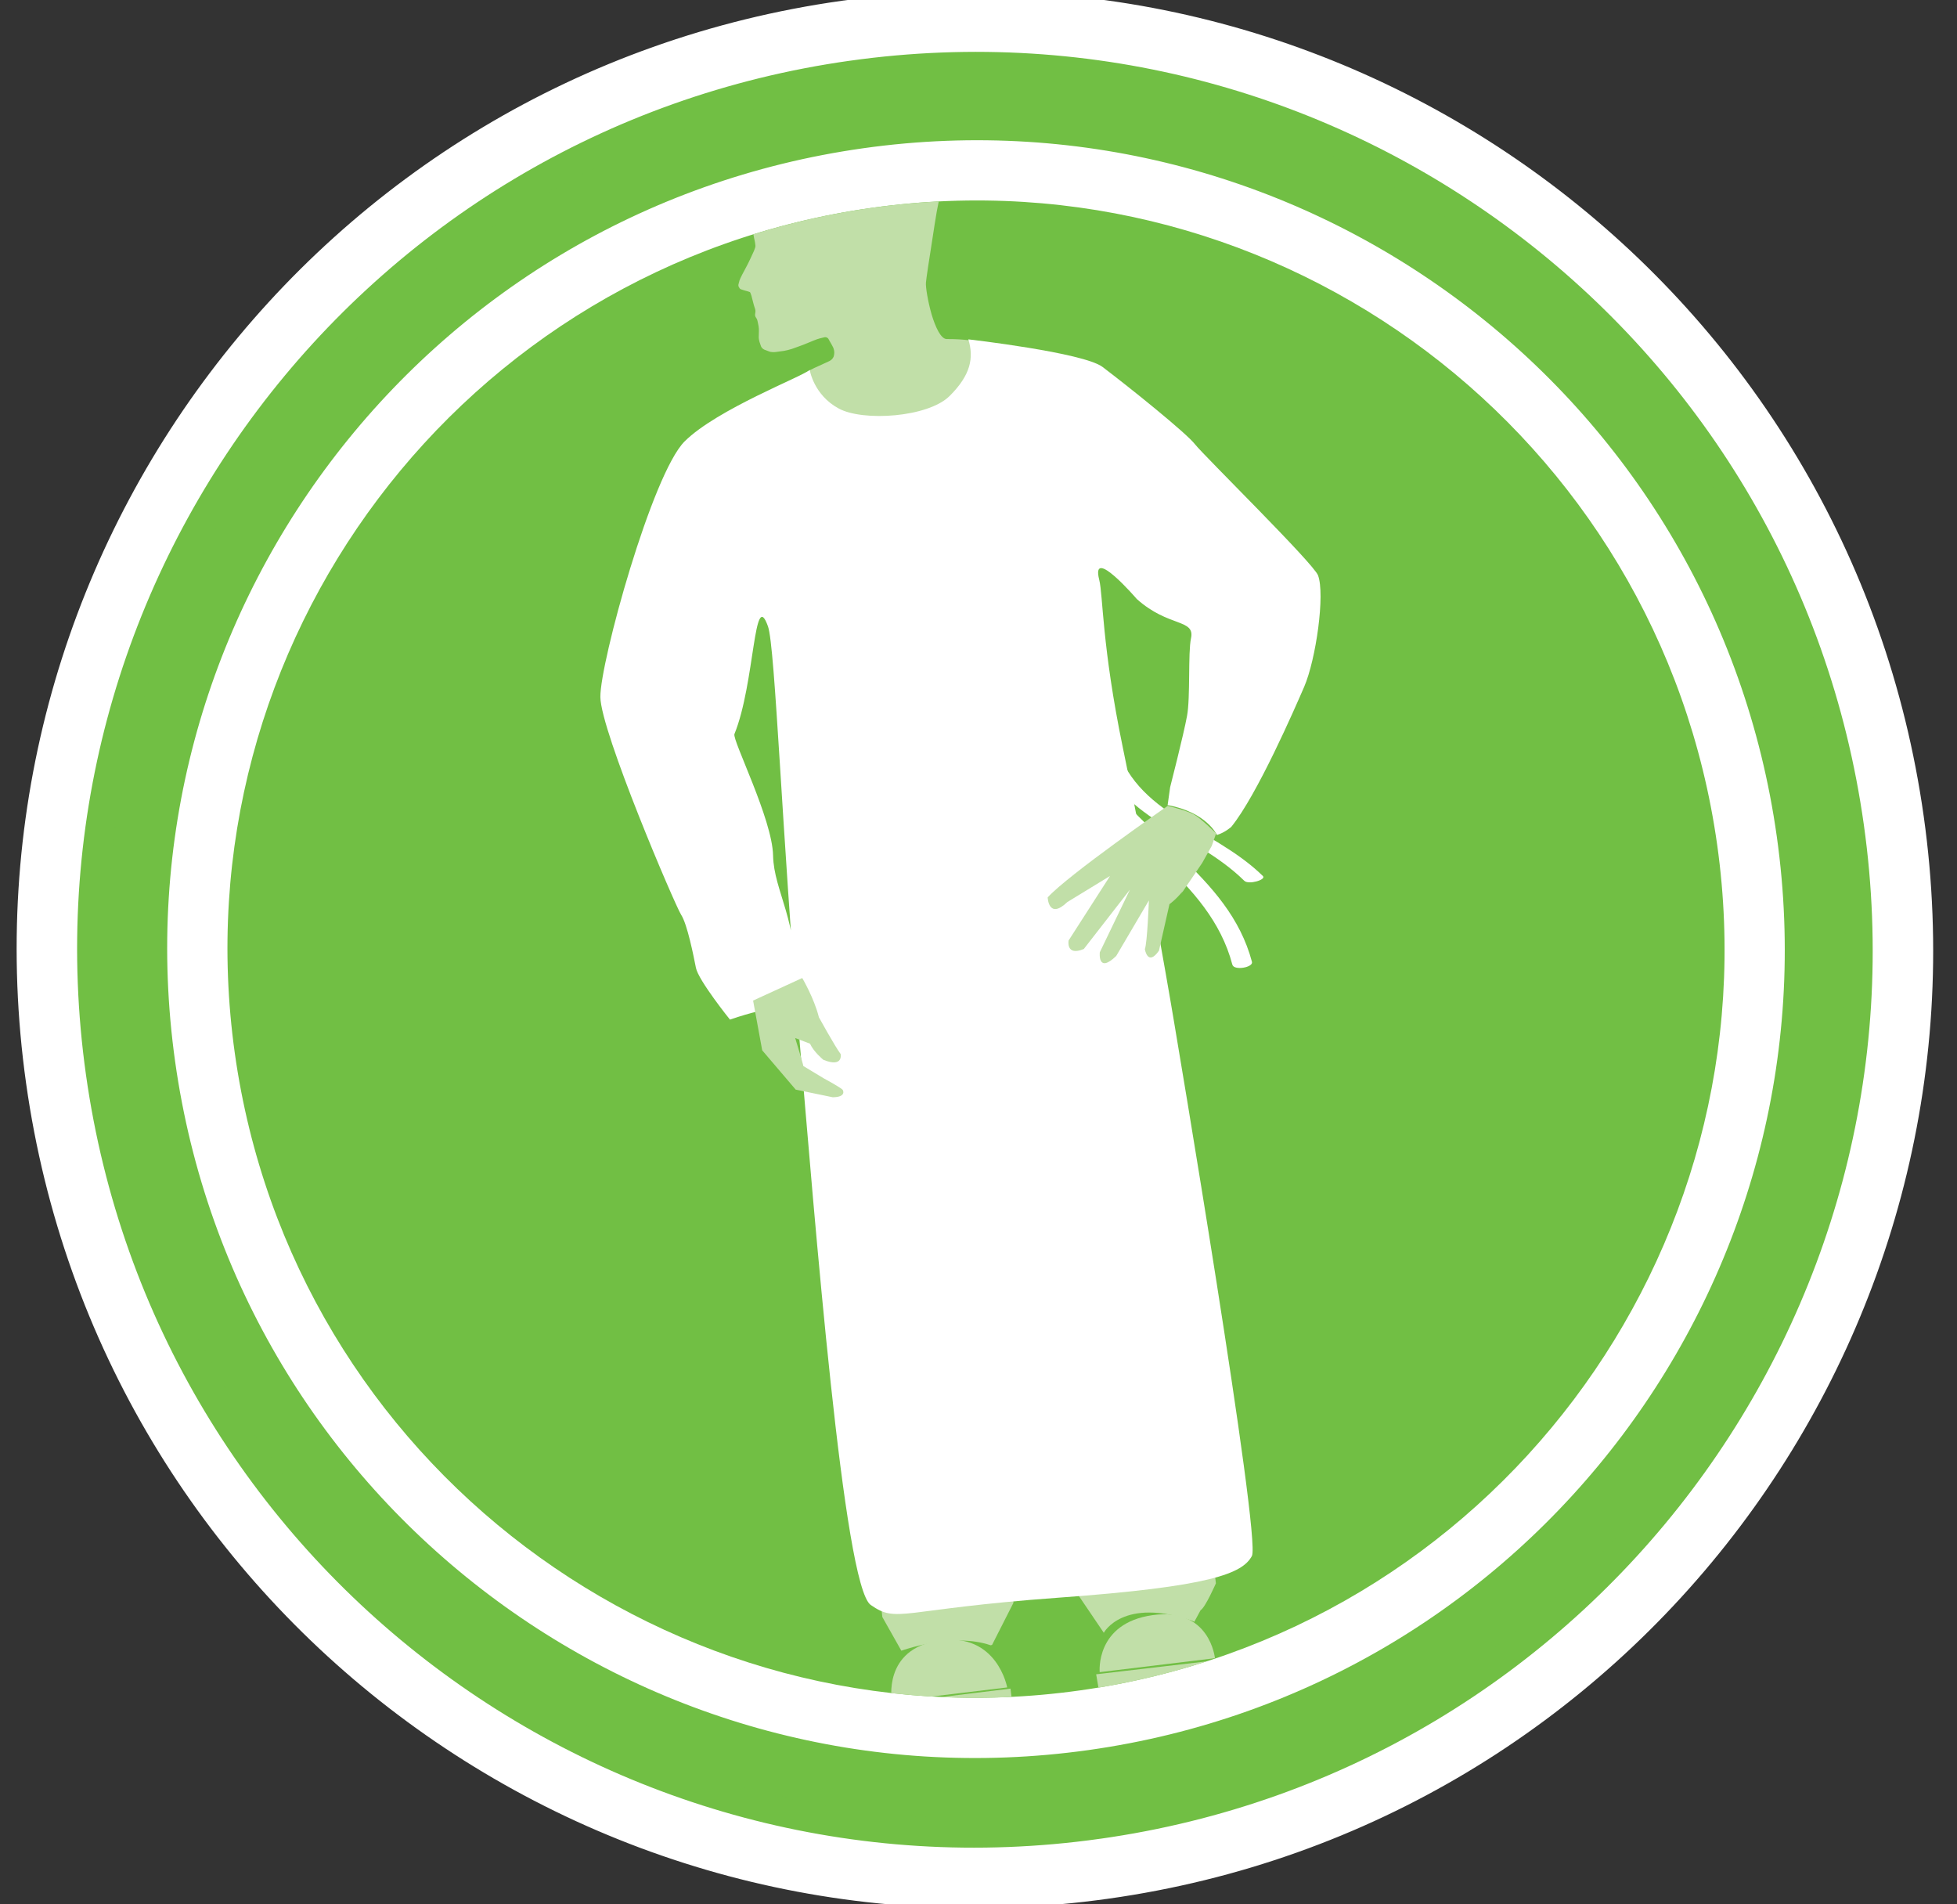 <?xml version="1.0" encoding="UTF-8" standalone="no"?><!DOCTYPE svg PUBLIC "-//W3C//DTD SVG 1.1//EN" "http://www.w3.org/Graphics/SVG/1.1/DTD/svg11.dtd"><svg width="100%" height="100%" viewBox="0 0 222 216" version="1.1" xmlns="http://www.w3.org/2000/svg" xmlns:xlink="http://www.w3.org/1999/xlink" xml:space="preserve" xmlns:serif="http://www.serif.com/" style="fill-rule:evenodd;clip-rule:evenodd;stroke-miterlimit:1.414;"><rect x="0" y="0" width="222" height="216" fill="#333333" stroke="none"/><rect id="Plan-de-travail1" serif:id="Plan de travail1" x="0" y="0" width="221.186" height="215.456" style="fill:none;"/><g><g><clipPath id="_clip1"><path d="M-53.445,-15.885l40.492,287.567l287.592,-40.342l-40.492,-287.566l-287.592,40.341Z"/></clipPath><g clip-path="url(#_clip1)"><clipPath id="_clip2"><path d="M-53.445,-15.885l287.658,-40.425l40.426,287.65l-287.659,40.434l-40.425,-287.659Z"/></clipPath><g clip-path="url(#_clip2)"><clipPath id="_clip3"><path d="M-158.303,-98.818l476.517,-66.967l66.966,476.509l-476.516,66.975l-66.967,-476.517Z"/></clipPath><g clip-path="url(#_clip3)"><path d="M204.955,94.407c7.317,52.058 -28.95,100.175 -81,107.492c-52.041,7.308 -100.158,-28.95 -107.475,-81.001c-7.317,-52.041 28.942,-100.166 80.992,-107.474c52.042,-7.317 100.166,28.941 107.483,80.983Z" style="fill:#fff;fill-rule:nonzero;"/><path d="M204.955,94.407c7.317,52.058 -28.95,100.175 -81,107.492c-52.041,7.308 -100.158,-28.95 -107.475,-81.001c-7.317,-52.041 28.942,-100.166 80.992,-107.474c52.042,-7.317 100.166,28.941 107.483,80.983Z" style="fill:none;stroke:#00a650;stroke-width:6.86px;"/><path d="M95.938,3.49l0.009,0c57.575,-8.092 110.8,32.025 118.883,89.592c8.092,57.566 -32.017,110.792 -89.583,118.883l-0.009,0c-57.558,8.092 -110.791,-32.017 -118.883,-89.583c-8.092,-57.567 32.025,-110.8 89.583,-118.892Z" style="fill:#71bf44;fill-rule:nonzero;"/><path d="M95.938,3.49l0.009,0c57.575,-8.092 110.8,32.025 118.883,89.592c8.092,57.566 -32.017,110.792 -89.583,118.883l-0.009,0c-57.558,8.092 -110.791,-32.017 -118.883,-89.583c-8.092,-57.567 32.025,-110.8 89.583,-118.892Z" style="fill:none;stroke:#fff;stroke-width:6.86px;"/><path d="M204.955,94.407c7.317,52.058 -28.941,100.175 -81,107.492c-52.041,7.308 -100.166,-28.95 -107.483,-81.001c-7.309,-52.041 28.95,-100.166 81,-107.483c52.05,-7.317 100.166,28.95 107.483,80.992Z" style="fill:#fff;fill-rule:nonzero;"/><path d="M204.955,94.407c7.317,52.058 -28.941,100.175 -81,107.492c-52.041,7.308 -100.166,-28.95 -107.483,-81.001c-7.309,-52.041 28.95,-100.166 81,-107.483c52.05,-7.317 100.166,28.95 107.483,80.992Z" style="fill:none;stroke:#71bf44;stroke-width:6.86px;"/><path d="M194.797,95.84c6.525,46.442 -25.825,89.367 -72.267,95.892c-46.433,6.533 -89.366,-25.817 -95.892,-72.258c-6.524,-46.442 25.826,-89.376 72.259,-95.9c46.442,-6.525 89.375,25.825 95.9,72.266Z" style="fill:#71bf44;fill-rule:nonzero;"/></g></g></g></g><g><clipPath id="_clip4"><path d="M-53.445,-15.885l40.492,287.567l287.592,-40.342l-40.492,-287.566l-287.592,40.341Z"/></clipPath><g clip-path="url(#_clip4)"><clipPath id="_clip5"><path d="M-53.445,-15.885l287.658,-40.425l40.426,287.65l-287.659,40.434l-40.425,-287.659Z"/></clipPath><g clip-path="url(#_clip5)"><clipPath id="_clip6"><path d="M26.63,119.474c6.534,46.433 49.467,78.791 95.9,72.266c46.442,-6.525 78.8,-49.467 72.275,-95.9c-6.533,-46.441 -49.475,-78.791 -95.908,-72.266c-46.433,6.524 -78.792,49.466 -72.267,95.9Z"/></clipPath><g clip-path="url(#_clip6)"><path d="M121.947,86.765c4.867,8.492 15.25,12.784 17.85,22.65c0.183,0.709 2.391,0.317 2.225,-0.316c-2.642,-9.984 -13.058,-14.309 -17.975,-22.892c-0.325,-0.559 -2.492,-0.108 -2.1,0.558Z" style="fill:#fff;fill-rule:nonzero;"/><path d="M124.047,83.307c1.667,9.475 11.117,10.7 17.108,16.6c0.484,0.475 2.525,-0.125 2.109,-0.542c-5.884,-5.783 -15.367,-7.066 -17.001,-16.366c-0.1,-0.65 -2.324,-0.309 -2.216,0.308Z" style="fill:#fff;fill-rule:nonzero;"/><path d="M125.222,75.382l-1.575,12.508l2.333,10.267l1.3,3.583l4.3,16.775l4.025,41.425l2.325,19.65c0,0 -1.216,2.775 -1.733,3.042l-0.717,1.325l-0.192,-0.109c-7.908,-2.741 -10.074,1.35 -10.074,1.35l-3.167,-4.674c0,0 0.433,-5.292 0.175,-8.125c-0.25,-2.826 -3.592,-20.217 -3.592,-20.217l-1.392,-7.533l-5.858,-17.1l3.584,54.25l-2.425,4.775l-0.167,0.041c-4.358,-1.5 -10.125,0.617 -10.125,0.617l-2.158,-3.825l-3.175,-29.625l-4.134,-28.858l-0.575,-8.634c-0.158,-2.208 0.934,-12.383 0.934,-12.383l1.183,-9.575l-5.192,-25.242" style="fill:#c1dfa8;fill-rule:nonzero;"/><path d="M111.03,38.749c-0.241,-0.034 -0.625,-0.109 -1.216,-0.167c-0.592,-0.067 -1.392,-0.134 -2.425,-0.125c-0.659,-0.009 -1.275,-1.35 -1.709,-2.8c-0.425,-1.484 -0.683,-3.084 -0.642,-3.6c0.05,-0.583 0.376,-2.675 0.684,-4.634l0.3,-1.95c0.15,-1.008 0.358,-2.141 0.45,-2.533l0.133,-0.883c0.134,-0.9 0.209,-1.967 0.025,-2.692c-0.191,-0.741 -0.825,-2.025 -1.425,-3.15l-0.6,-1.117c-0.308,-0.524 -0.766,-1.049 -1.033,-1.158c-0.267,-0.125 -0.7,-0.317 -0.959,-0.442c-0.25,-0.116 -0.616,-0.308 -0.799,-0.424c-0.184,-0.117 -0.476,-0.317 -0.659,-0.426c-0.183,-0.116 -0.467,-0.274 -0.642,-0.358c-0.166,-0.083 -0.441,-0.216 -0.608,-0.3c-0.166,-0.083 -0.516,-0.158 -0.783,-0.175c-0.258,-0.008 -0.692,-0.033 -0.95,-0.041c-0.259,-0.017 -0.884,0.016 -1.392,0.066c-0.516,0.059 -1.342,0.15 -1.858,0.2c-0.5,0.059 -1.267,0.159 -1.692,0.225c-0.417,0.067 -1.108,0.175 -1.533,0.242c-0.425,0.075 -0.983,0.208 -1.242,0.308c-0.266,0.1 -0.692,0.267 -0.95,0.375c-0.258,0.108 -0.675,0.35 -0.917,0.55c-0.258,0.192 -0.658,0.5 -0.908,0.692c-0.25,0.191 -0.642,0.583 -0.858,0.875c-0.225,0.291 -0.592,0.75 -0.808,1.033c-0.217,0.283 -0.542,0.842 -0.717,1.242c-0.167,0.408 -0.45,1.067 -0.617,1.475c-0.166,0.4 -0.333,0.983 -0.358,1.283c-0.025,0.3 -0.075,0.792 -0.109,1.092c-0.016,0.308 0.017,0.625 0.092,0.733c0.067,0.1 0.183,0.267 0.259,0.367c0.083,0.1 0.266,0.183 0.408,0.192c0.15,0 0.391,0.008 0.542,0.008c0.15,0 0.241,0.108 0.216,0.233c-0.033,0.125 -0.083,0.325 -0.125,0.442c-0.041,0.125 -0.091,0.483 -0.125,0.8c-0.025,0.333 -0.075,0.858 -0.108,1.183c-0.025,0.317 -0.017,0.742 0.025,0.925c0.05,0.192 0.117,0.5 0.15,0.7c0.05,0.192 0.091,0.425 0.108,0.517l0.042,0.342c0.016,0.083 -0.067,0.358 -0.167,0.583c-0.108,0.233 -0.283,0.616 -0.392,0.85c-0.108,0.233 -0.3,0.633 -0.441,0.892c-0.133,0.258 -0.358,0.683 -0.5,0.941c-0.133,0.258 -0.275,0.558 -0.308,0.667c-0.026,0.108 -0.075,0.292 -0.101,0.383c-0.041,0.109 -0.033,0.242 -0.008,0.3c0.042,0.058 0.083,0.15 0.117,0.2c0.025,0.059 0.15,0.134 0.267,0.158c0.125,0.042 0.316,0.109 0.433,0.134c0.125,0.033 0.258,0.075 0.3,0.083c0.042,0.017 0.116,0.059 0.166,0.059c0.034,0.016 0.117,0.208 0.175,0.408c0.059,0.208 0.142,0.542 0.192,0.742c0.058,0.2 0.108,0.433 0.142,0.508c0.025,0.075 0.058,0.2 0.092,0.275c0.025,0.083 0.041,0.208 0.033,0.291c-0.017,0.084 -0.033,0.226 -0.042,0.309c-0.008,0.092 0.009,0.208 0.05,0.275c0.042,0.066 0.092,0.167 0.134,0.216c0.033,0.05 0.091,0.209 0.116,0.359c0.025,0.141 0.067,0.367 0.1,0.5c0.025,0.141 0.042,0.4 0.034,0.558c-0.009,0.175 -0.017,0.459 -0.017,0.625c-0.009,0.175 0.033,0.425 0.083,0.583c0.042,0.142 0.125,0.367 0.175,0.509c0.05,0.141 0.217,0.308 0.375,0.375c0.167,0.067 0.425,0.158 0.575,0.217c0.158,0.066 0.492,0.083 0.733,0.049l0.909,-0.125c0.233,-0.033 0.642,-0.141 0.883,-0.216c0.242,-0.092 0.642,-0.233 0.883,-0.317c0.251,-0.083 0.625,-0.233 0.842,-0.325c0.217,-0.091 0.575,-0.241 0.792,-0.325c0.208,-0.091 0.508,-0.191 0.666,-0.233c0.151,-0.033 0.401,-0.1 0.551,-0.133c0.158,-0.034 0.341,0.049 0.425,0.166l0.158,0.284c0.158,0.258 0.333,0.583 0.4,0.724c0.075,0.192 0.15,0.459 0.108,0.742c-0.025,0.3 -0.175,0.592 -0.533,0.783c-0.367,0.184 -0.742,0.325 -1.275,0.584c-0.542,0.233 -1.233,0.583 -2.233,1.191c-0.925,0.576 -0.692,1.509 0.141,2.475c0.833,0.959 2.292,1.951 3.809,2.592c1.466,0.625 4.316,0.925 7.108,0.759c2.8,-0.167 5.558,-0.809 6.9,-2.084c1.325,-1.275 2.441,-3.125 2.975,-4.717c0.542,-1.583 0.492,-2.874 -0.492,-2.999Z" style="fill:#c1dfa8;fill-rule:nonzero;"/><path d="M82.805,115.649c0,0 -3.583,-4.459 -3.858,-5.867c-0.283,-1.417 -0.975,-4.942 -1.684,-6.034c-0.691,-1.074 -9.116,-20.774 -9.158,-24.683c-0.042,-3.925 5.875,-25.333 9.558,-29c3.684,-3.666 13.517,-7.425 14.192,-8.108c0,0 0.434,2.833 3.283,4.375c2.751,1.5 10.134,1.016 12.584,-1.417c2.375,-2.358 2.775,-4.308 2.125,-6.425c0,0 13.025,1.492 15.216,3.125c3.092,2.342 9.534,7.517 10.509,8.792c0.991,1.267 13.417,13.475 13.942,14.85c0.816,2.141 -0.225,9.525 -1.575,12.658c-1.051,2.417 -5.325,12.259 -8.267,15.875c0,0 -0.708,0.642 -1.625,0.917c0,0 -1.134,-2.567 -5.592,-3.392l0.284,-2.025c0,0 1.533,-5.975 1.916,-8.083c0.392,-2.109 0.1,-7.158 0.45,-8.8c0.483,-2.242 -2.541,-1.225 -6.15,-4.467c0,0 -5.266,-6.133 -4.258,-2.167c0.433,1.717 0.3,7.517 2.666,18.976c3.259,15.741 5.834,31.241 5.834,31.241c0,0 9.9,58.525 8.816,60.5c-1.083,1.992 -4.616,3.475 -22.016,4.733c-18,1.309 -18.159,2.95 -21.225,0.817c-3.067,-2.15 -6.317,-43.341 -8.167,-65.142c-1.866,-21.808 -2.666,-43.55 -3.483,-45.841c-1.625,-4.583 -1.475,6.458 -3.808,12.2c-0.276,0.658 4.299,9.633 4.383,13.775c0.091,4.15 2.908,7.283 2.608,15.65l-0.433,1.558c0,0 -2.017,-0.333 -7.067,1.409Z" style="fill:#fff;fill-rule:nonzero;"/><path d="M132.463,91.398c0,0 2.184,0.542 2.926,0.959c0.774,0.391 2.566,2.175 2.566,2.175l-0.491,1.408l-1.084,1.933l-2.4,3.534l0.184,-0.317c-0.767,0.95 -1.5,1.467 -1.5,1.467l-1.192,5.275c-1.283,1.833 -1.6,-0.175 -1.6,-0.175c0.275,-0.692 0.458,-5.525 0.458,-5.525l-3.708,6.3c-2.142,2.066 -1.859,-0.425 -1.859,-0.425l3.417,-7.1l-5.233,6.733c-2.059,0.85 -1.725,-0.966 -1.725,-0.966l4.7,-7.317l-4.842,2.958c-2.141,2.05 -2.233,-0.525 -2.233,-0.525c2.292,-2.533 13.533,-10.325 13.533,-10.325" style="fill:#c1dfa8;fill-rule:nonzero;"/><path d="M85.43,113.49l1.033,5.642l3.801,4.458l4.2,0.867c1.591,-0.017 1.149,-0.809 1.149,-0.809c-0.083,-0.216 -2.133,-1.316 -2.133,-1.316l-2.35,-1.417c-0.008,-0.183 -0.925,-3.175 -0.925,-3.175l1.683,0.642c0.425,0.942 1.509,1.825 1.509,1.825c2.292,0.933 1.966,-0.65 1.966,-0.65c-0.633,-0.842 -2.466,-4.167 -2.466,-4.167c-0.542,-2.175 -1.892,-4.458 -1.892,-4.458" style="fill:#c1dfa8;fill-rule:nonzero;"/><path d="M101.172,192.974c0,0 -1.1,-5.984 5.425,-6.9c6.525,-0.917 7.658,5.324 7.658,5.324l-13.083,1.576Z" style="fill:#c1dfa8;fill-rule:nonzero;"/><path d="M101.197,193.165l13.433,-1.633l0.308,2.508l-12.958,1.059l-0.783,-1.934Z" style="fill:#c1dfa8;fill-rule:nonzero;"/><path d="M124.747,189.665c0,0 -0.525,-5.55 6,-6.467c6.516,-0.916 7.075,4.884 7.075,4.884l-13.075,1.583Z" style="fill:#c1dfa8;fill-rule:nonzero;"/><path d="M124.347,189.907l13.625,-1.592l0.1,2.542l-13.309,1.483l-0.416,-2.433Z" style="fill:#c1dfa8;fill-rule:nonzero;"/></g></g></g></g></g></svg>